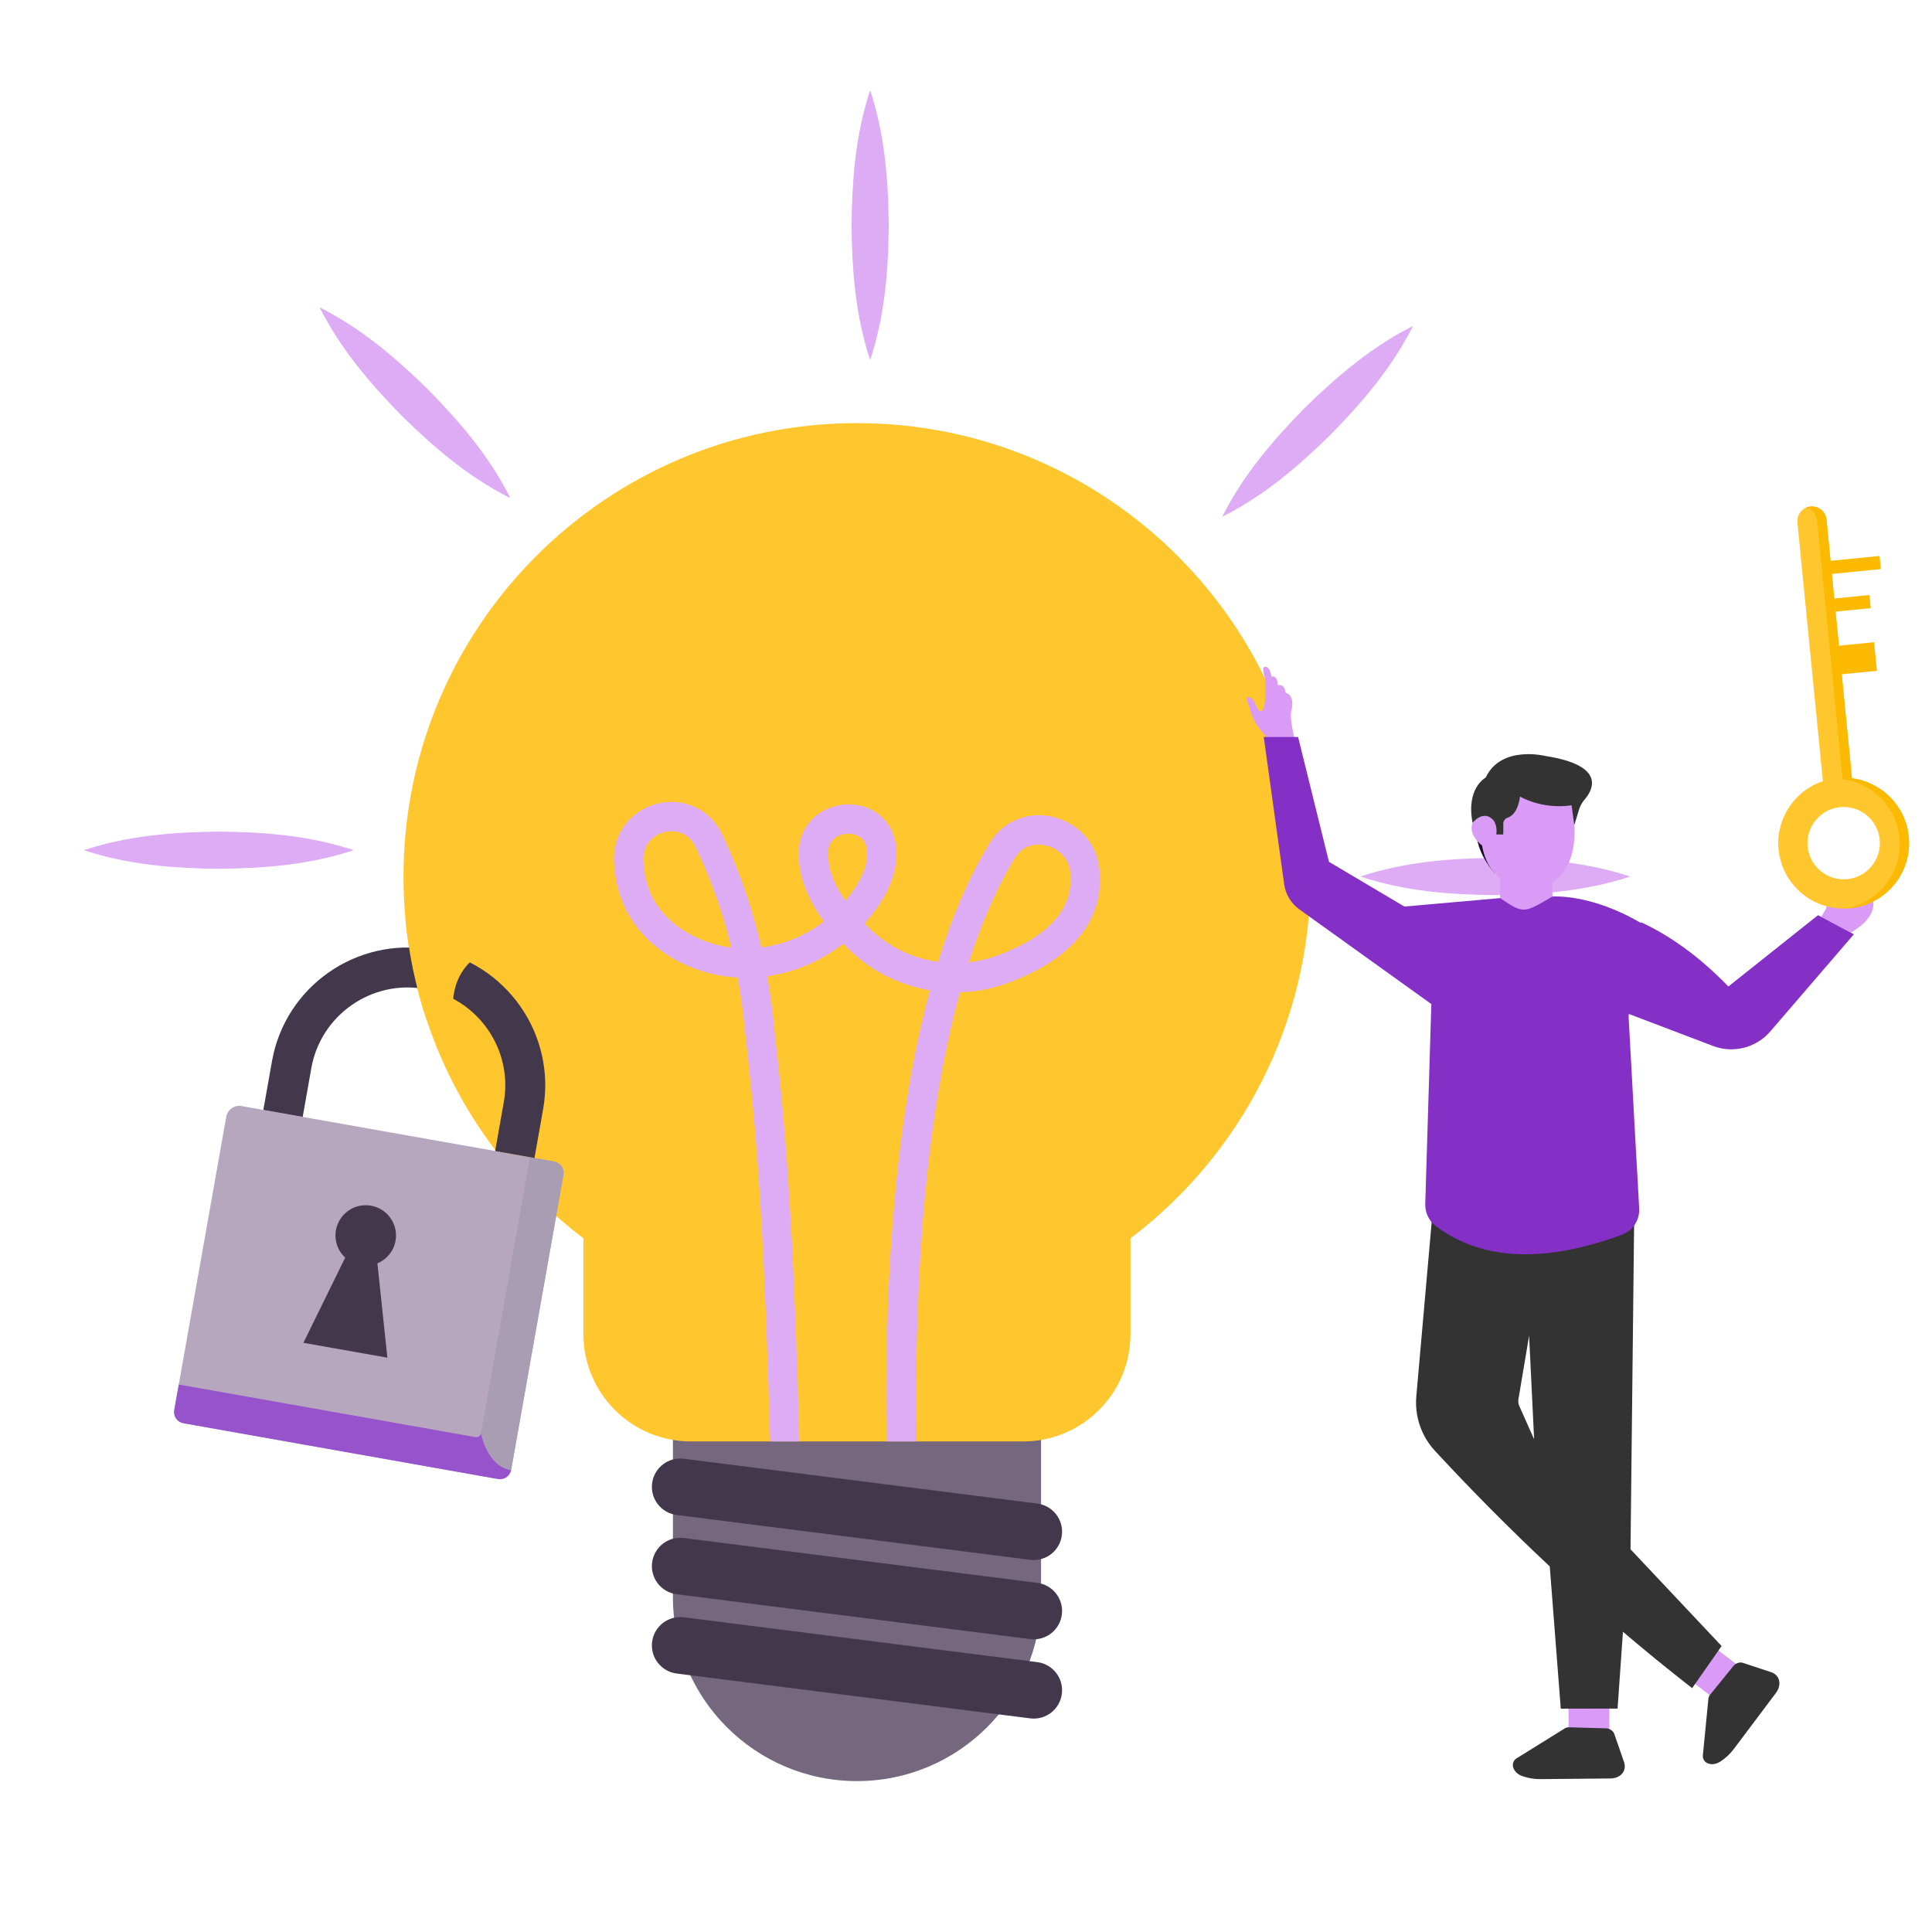 <svg xmlns="http://www.w3.org/2000/svg" xmlns:xlink="http://www.w3.org/1999/xlink" viewBox="0 0 3000 3000" width="3000" height="3000" preserveAspectRatio="xMidYMid meet" style="width: 100%; height: 100%; transform: translate3d(0px, 0px, 0px); content-visibility: visible;"><defs><clipPath id="__lottie_element_46"><rect width="3000" height="3000" x="0" y="0"/></clipPath></defs><g clip-path="url(#__lottie_element_46)"><g transform="matrix(1,0,0,1,0,0)" opacity="1" style="display: block;"><g opacity="1" transform="matrix(1,0,0,1,1330.72,2437.89)"><path fill="rgb(116,103,126)" fill-opacity="1" d=" M0,327.78 C0,327.78 0,327.78 0,327.78 C157.86,327.78 285.82,199.81 285.82,41.96 C285.82,41.96 285.82,-327.78 285.82,-327.78 C285.82,-327.78 -285.82,-327.78 -285.82,-327.78 C-285.82,-327.78 -285.82,41.96 -285.82,41.96 C-285.82,199.81 -157.86,327.78 0,327.78z"/></g><g opacity="1" transform="matrix(1,0,0,1,1330.745,1447.64)"><path fill="rgb(255,199,45)" fill-opacity="1" d=" M-704.215,-86.47 C-704.215,-64.89 -703.235,-43.53 -701.355,-22.44 C-696.395,32.31 -685.225,85.16 -668.465,135.58 C-623.075,272.09 -537.115,390.1 -424.835,475.08 C-424.835,475.08 -424.835,623.88 -424.835,623.88 C-424.835,715.98 -350.115,790.63 -257.945,790.63 C-257.945,790.63 257.875,790.63 257.875,790.63 C349.975,790.63 424.625,715.98 424.625,623.88 C424.625,623.88 424.625,475.22 424.625,475.22 C594.515,346.67 704.215,142.98 704.215,-86.48 C704.215,-475.28 388.875,-790.63 -0.075,-790.63 C-389.025,-790.63 -704.215,-475.28 -704.215,-86.47z"/></g><g opacity="1" transform="matrix(1,0,0,1,1330.72,2343.595)"><path fill="rgb(67,55,76)" fill-opacity="1" d=" M-280,8.845 C-280,8.845 268.93,78.475 268.93,78.475 C293.04,81.535 315.07,64.465 318.12,40.355 C321.18,16.245 304.11,-5.785 280,-8.845 C280,-8.845 -268.93,-78.475 -268.93,-78.475 C-293.04,-81.535 -315.07,-64.465 -318.12,-40.355 C-321.18,-16.245 -304.11,5.785 -280,8.845z"/></g><g opacity="1" transform="matrix(1,0,0,1,1330.72,2466.695)"><path fill="rgb(67,55,76)" fill-opacity="1" d=" M-280,8.845 C-280,8.845 268.93,78.475 268.93,78.475 C293.04,81.535 315.07,64.465 318.12,40.355 C321.18,16.245 304.11,-5.785 280,-8.845 C280,-8.845 -268.93,-78.475 -268.93,-78.475 C-293.04,-81.535 -315.07,-64.465 -318.12,-40.355 C-321.18,-16.235 -304.11,5.785 -280,8.845z"/></g><g opacity="1" transform="matrix(1,0,0,1,1330.72,2589.795)"><path fill="rgb(67,55,76)" fill-opacity="1" d=" M-280,8.845 C-280,8.845 268.93,78.475 268.93,78.475 C293.04,81.535 315.07,64.465 318.12,40.355 C321.18,16.245 304.11,-5.785 280,-8.845 C280,-8.845 -268.93,-78.475 -268.93,-78.475 C-293.04,-81.535 -315.07,-64.465 -318.12,-40.355 C-321.18,-16.235 -304.11,5.785 -280,8.845z"/></g><g opacity="1" transform="matrix(1,0,0,1,1332.165,1738.72)"><path fill="rgb(222,171,245)" fill-opacity="1" d=" M-378.655,-399.45 C-375.495,-335.84 -344.565,-284.87 -289.235,-251.76 C-257.645,-233.03 -222.465,-222.79 -186.745,-220.83 C-181.405,-191.97 -177.055,-160.05 -174.105,-125.09 C-152.755,52.66 -143.395,244.35 -136.315,499.55 C-136.315,499.55 -90.785,499.55 -90.785,499.55 C-97.865,242.4 -107.235,49.4 -128.685,-129.77 C-131.515,-163.32 -135.765,-194.36 -140.775,-222.89 C-98.735,-228.77 -57.675,-245.87 -22.815,-273.32 C-18.565,-269.07 -14.105,-264.72 -9.525,-260.36 C24.455,-228.77 66.935,-208.51 111.695,-201 C51.245,23.48 41.115,296.53 44.605,499.55 C44.605,499.55 91.005,499.55 91.005,499.55 C87.845,296.2 97.975,21.84 158.425,-197.84 C183.365,-198.6 208.195,-203.29 232.165,-212.11 C361.335,-259.82 381.165,-335.4 374.955,-390.3 C370.495,-430.05 341.625,-461.53 301.545,-470.57 C263.205,-479.07 225.415,-463.49 205.375,-430.92 C172.265,-377.12 145.685,-313.94 124.445,-245.11 C86.545,-250.45 50.275,-267 21.635,-293.69 C17.935,-297.18 14.125,-300.88 10.305,-304.8 C46.685,-345.64 63.245,-385.62 59.315,-423.74 C55.175,-464.04 23.485,-491.05 -17.585,-489.64 C-53.525,-488.33 -90.455,-462.74 -91.865,-416.23 C-92.845,-380.61 -79.775,-344.34 -52.655,-307.97 C-81.515,-285.64 -115.385,-271.92 -149.915,-267.56 C-169.625,-353.38 -195.985,-411 -209.815,-441.06 C-230.945,-487.35 -276.035,-499.55 -311.215,-490.94 C-346.635,-482.23 -381.165,-450.64 -378.655,-399.45z M172.245,-244.46 C191.635,-304.8 215.265,-360.02 244.125,-407.07 C254.475,-423.73 269.725,-427.22 280.615,-427.22 C285.405,-427.22 289.325,-426.46 291.615,-426.02 C307.405,-422.43 326.795,-409.68 329.625,-385.18 C335.945,-328.87 297.815,-284.98 216.355,-254.91 C201.975,-249.58 187.165,-246.09 172.245,-244.46z M-46.245,-414.91 C-45.705,-435.6 -29.585,-443.56 -15.965,-444.1 C-15.965,-444.1 -14.985,-444.1 -14.985,-444.1 C-8.665,-444.1 11.595,-442.25 13.885,-419.05 C16.285,-395.52 5.065,-369.06 -19.445,-340.08 C-35.465,-362.85 -47.005,-388.67 -46.245,-414.91z M-333.125,-401.74 C-334.435,-428.64 -316.355,-442.69 -300.455,-446.62 C-296.965,-447.49 -293.265,-447.93 -289.455,-447.93 C-275.295,-447.93 -260.045,-441.18 -251.335,-422.12 C-237.725,-392.49 -214.735,-342.17 -196.665,-267.46 C-220.845,-270.4 -244.365,-278.24 -265.825,-290.99 C-308.735,-316.56 -330.735,-352.72 -333.125,-401.74z"/></g><g opacity="1" transform="matrix(1,0,0,1,1351.18,349.53)"><path fill="rgb(222,171,245)" fill-opacity="1" d=" M0,-209.5 C-22.6,-140.87 -28.15,-71 -28.87,0 C-28.26,71.01 -22.73,140.87 0,209.5 C22.72,140.88 28.26,71.01 28.87,0 C28.15,-71 22.6,-140.85 0,-209.5z"/></g><g opacity="1" transform="matrix(1,0,0,1,2046,654.27)"><path fill="rgb(222,171,245)" fill-opacity="1" d=" M148.14,-148.14 C83.63,-115.59 30.3,-70.11 -20.41,-20.41 C-70.19,30.23 -115.68,83.54 -148.14,148.14 C-83.55,115.68 -30.23,70.19 20.41,20.41 C70.12,-30.3 115.58,-83.62 148.14,-148.14z"/></g><g opacity="1" transform="matrix(1,0,0,1,2321.83,1361.065)"><path fill="rgb(222,171,245)" fill-opacity="1" d=" M209.5,0.005 C140.87,-22.595 71,-28.145 0,-28.865 C-71.01,-28.255 -140.87,-22.725 -209.5,-0.005 C-140.88,22.725 -71.01,28.255 0,28.865 C71.01,28.145 140.86,22.605 209.5,0.005z"/></g><g opacity="1" transform="matrix(1,0,0,1,339.65,1320.18)"><path fill="rgb(222,171,245)" fill-opacity="1" d=" M-209.5,0 C-140.87,22.6 -71,28.15 0,28.87 C71.01,28.26 140.87,22.73 209.5,0 C140.88,-22.72 71.01,-28.26 0,-28.87 C-71.01,-28.15 -140.86,-22.6 -209.5,0z"/></g><g opacity="1" transform="matrix(1,0,0,1,644.39,625.36)"><path fill="rgb(222,171,245)" fill-opacity="1" d=" M-148.14,-148.14 C-115.59,-83.63 -70.11,-30.3 -20.41,20.41 C30.23,70.19 83.54,115.68 148.14,148.14 C115.69,83.55 70.19,30.23 20.41,-20.41 C-30.31,-70.11 -83.62,-115.58 -148.14,-148.14z"/></g><g opacity="1" transform="matrix(1,0,0,1,572.79,2006.78)"><path fill="rgb(182,166,190)" fill-opacity="1" d=" M-284.97,203.73 C-284.97,203.73 197.57,289.27 197.57,289.27 C208.79,291.26 219.5,283.78 221.49,272.56 C221.49,272.56 301.68,-179.81 301.68,-179.81 C303.67,-191.03 296.19,-201.74 284.97,-203.73 C284.97,-203.73 -197.57,-289.27 -197.57,-289.27 C-208.79,-291.26 -219.5,-283.78 -221.49,-272.56 C-221.49,-272.56 -301.69,179.82 -301.69,179.82 C-303.67,191.04 -296.19,201.75 -284.97,203.73z"/></g><g opacity="1" transform="matrix(1,0,0,1,531.275,2224.105)"><path fill="rgb(151,83,203)" fill-opacity="1" d=" M-253.665,-74.215 C-253.665,-74.215 -260.755,-34.235 -260.755,-34.235 C-262.425,-24.835 -256.165,-15.825 -246.725,-14.155 C-246.725,-14.155 242.345,72.545 242.345,72.545 C251.785,74.215 260.755,67.905 262.425,58.515 C224.895,52.885 215.785,1.205 215.785,1.205 C215.045,5.385 211.065,8.175 206.925,7.435 C206.925,7.435 -253.665,-74.215 -253.665,-74.215z"/></g><g opacity="1" transform="matrix(1,0,0,1,811.885,2039.75)"><path fill="rgb(169,157,179)" fill-opacity="1" d=" M11.125,-242.86 C11.125,-242.86 -64.825,185.55 -64.825,185.55 C-64.825,185.55 -55.715,237.23 -18.185,242.86 C-18.185,242.86 63.155,-216 63.155,-216 C64.825,-225.44 58.525,-234.46 49.085,-236.13 C49.085,-236.13 11.125,-242.86 11.125,-242.86z"/></g><g opacity="1" transform="matrix(1,0,0,1,544.925,1987.925)"><path fill="rgb(67,55,76)" fill-opacity="1" d=" M-73.785,97.165 C-73.785,97.165 -8.925,-35.025 -8.925,-35.025 C-20.235,-45.525 -26.175,-61.345 -23.285,-77.675 C-18.755,-103.225 5.635,-120.275 31.185,-115.745 C56.735,-111.215 73.785,-86.825 69.255,-61.275 C66.365,-44.945 55.345,-32.125 41.115,-26.155 C41.115,-26.155 56.585,120.275 56.585,120.275 C56.585,120.275 -73.785,97.165 -73.785,97.165z"/></g><g opacity="1" transform="matrix(1,0,0,1,636.43,1626.06)"><path fill="rgb(67,55,76)" fill-opacity="1" d=" M-227.5,97.43 C-227.5,97.43 -166.42,108.26 -166.42,108.26 C-166.42,108.26 -153,32.54 -153,32.54 C-138.39,-49.85 -59.48,-105 22.91,-90.4 C105.3,-75.79 160.45,3.12 145.84,85.51 C145.84,85.51 132.42,161.23 132.42,161.23 C132.42,161.23 193.5,172.06 193.5,172.06 C193.5,172.06 206.92,96.34 206.92,96.34 C227.5,-19.73 149.81,-130.91 33.73,-151.48 C-82.34,-172.06 -193.52,-94.36 -214.09,21.71 C-214.09,21.71 -227.5,97.43 -227.5,97.43z"/></g><g opacity="1" transform="matrix(1,0,0,1,693.67,1504.21)"><path fill="rgb(255,199,45)" fill-opacity="1" d=" M-64.28,-79.01 C-59.32,-24.26 -48.15,28.59 -31.39,79.01 C-31.39,79.01 10.65,76.43 10.65,76.43 C0,-7.1 64.28,-28.8 64.28,-28.8 C64.28,-28.8 -64.28,-79.01 -64.28,-79.01z"/></g></g><g transform="matrix(1,0,0,1,0,0)" opacity="1" style="display: block;"><g opacity="1" transform="matrix(1,0,0,1,2369.94,1386.635)"><path fill="rgb(218,155,246)" fill-opacity="1" d=" M0,45.535 C0,45.535 0,45.535 0,45.535 C-22.47,45.535 -40.69,27.315 -40.69,4.845 C-40.69,4.845 -40.69,-45.535 -40.69,-45.535 C-40.69,-45.535 40.68,-45.535 40.68,-45.535 C40.68,-45.535 40.68,4.845 40.68,4.845 C40.69,27.315 22.47,45.535 0,45.535z"/></g><g opacity="1" transform="matrix(1,0,0,1,2310.675,1324.35)"><path fill="rgb(27,11,39)" fill-opacity="1" d=" M-18.035,-27.34 C-18.035,-27.34 -16.385,1.59 10.205,31.38 C10.205,31.38 18.035,13.89 17.105,13.27 C16.175,12.65 -1.155,-31.38 -1.155,-31.38 C-1.155,-31.38 -18.035,-27.34 -18.035,-27.34z"/></g><g opacity="1" transform="matrix(1,0,0,1,2365.125,1298.87)"><path fill="rgb(218,155,246)" fill-opacity="1" d=" M80.905,-77.01 C80.905,-77.01 79.405,-17.63 79.405,-17.63 C79.405,-17.63 90.075,72.25 14.375,80.93 C14.375,80.93 -51.815,84.65 -63.805,13.95 C-63.805,13.95 -90.075,-4.9 -75.795,-26.36 C-75.795,-26.36 -26.185,-79.38 -26.185,-79.38 C-26.185,-79.38 20.015,-84.65 20.015,-84.65 C20.015,-84.65 80.905,-77.01 80.905,-77.01z"/></g><g opacity="1" transform="matrix(1,0,0,1,2385.86,1226.145)"><path fill="rgb(51,51,51)" fill-opacity="1" d=" M-25.52,10.695 C-25.52,10.695 7.66,31.155 54.48,24.335 C54.48,24.335 58.67,55.075 58.67,55.075 C58.67,55.075 65.94,31.385 65.94,31.385 C67.71,25.625 70.54,20.225 74.49,15.675 C86.98,1.255 109.78,-37.275 13.87,-52.255 C13.87,-52.255 -54.97,-69.615 -78.84,-18.765 C-78.84,-18.765 -109.78,-2.695 -99.24,51.575 C-99.24,51.575 -82.87,30.235 -67.05,47.285 C-67.05,47.285 -60.23,55.345 -62.4,69.615 C-62.4,69.615 -51.55,69.615 -51.55,69.615 C-51.55,69.615 -51.55,53.015 -51.55,53.015 C-51.55,48.965 -49.15,45.155 -45.33,43.815 C-34.51,40.025 -28.08,28.685 -25.52,10.695z"/></g><g opacity="1" transform="matrix(1,0,0,1,2467.305,2660.337)"><path fill="rgb(218,155,246)" fill-opacity="1" d=" M31.771,41.908 C31.771,41.908 -31.62,42.022 -31.62,42.022 C-31.62,42.022 -31.771,-41.908 -31.771,-41.908 C-31.771,-41.908 31.619,-42.022 31.619,-42.022 C31.619,-42.022 31.771,41.908 31.771,41.908z"/></g><g opacity="1" transform="matrix(1,0,0,1,2435.23,2722.365)"><path fill="rgb(51,51,51)" fill-opacity="1" d=" M71.4,-30.005 C71.4,-30.005 86.6,13.805 86.6,13.805 C87.87,17.475 88.09,21.195 87.25,24.645 C85.11,33.355 76.51,39.145 65.55,39.245 C65.55,39.245 -43.76,40.235 -43.76,40.235 C-53.11,40.325 -62.72,38.665 -71.92,35.385 C-82.02,31.775 -88.09,22.405 -85.48,14.455 C-84.42,11.215 -82,8.575 -78.62,6.945 C-78.62,6.945 -5.17,-38.685 -5.17,-38.685 C-3.42,-39.775 -1.2,-40.325 1.17,-40.255 C1.17,-40.255 58.59,-38.605 58.59,-38.605 C64.3,-38.445 69.74,-34.795 71.4,-30.005z"/></g><g opacity="1" transform="matrix(1,0,0,1,2656.926,2593.932)"><path fill="rgb(218,155,246)" fill-opacity="1" d=" M52.59,0.252 C52.59,0.252 14.144,50.653 14.144,50.653 C14.144,50.653 -52.59,-0.25 -52.59,-0.25 C-52.59,-0.25 -14.144,-50.652 -14.144,-50.652 C-14.144,-50.652 52.59,0.252 52.59,0.252z"/></g><g opacity="1" transform="matrix(1,0,0,1,2704.28,2660.91)"><path fill="rgb(51,51,51)" fill-opacity="1" d=" M2,-78.89 C2,-78.89 46.02,-64.33 46.02,-64.33 C49.71,-63.11 52.79,-61.02 55.02,-58.25 C60.64,-51.26 60,-40.91 53.42,-32.15 C53.42,-32.15 -12.25,55.24 -12.25,55.24 C-17.86,62.71 -25.03,69.34 -33.23,74.65 C-42.24,80.48 -53.36,79.6 -58.09,72.69 C-60.01,69.88 -60.64,66.35 -59.88,62.67 C-59.88,62.67 -51.45,-23.38 -51.45,-23.38 C-51.25,-25.44 -50.34,-27.52 -48.85,-29.37 C-48.85,-29.37 -12.63,-73.96 -12.63,-73.96 C-9.02,-78.38 -2.81,-80.48 2,-78.89z"/></g><g opacity="1" transform="matrix(1,0,0,1,2434.895,2250.81)"><path fill="rgb(51,51,51)" fill-opacity="1" d=" M96.965,154.91 C96.965,154.91 102.525,-347.67 102.525,-347.67 C102.525,-347.67 102.735,-365.95 102.735,-365.95 C102.735,-365.95 -83.605,-402.41 -83.605,-402.41 C-83.605,-402.41 -211.365,-357.3 -211.365,-357.3 C-211.365,-357.3 -211.795,-353.02 -211.795,-353.02 C-211.795,-353.02 -235.635,-82.86 -235.635,-82.86 C-238.415,-51.64 -227.835,-20.64 -206.445,2.35 C-149.995,63.29 -90.875,123.05 -28.435,181.53 C-28.435,181.53 -11.325,402.41 -11.325,402.41 C-11.325,402.41 76.875,402.3 76.875,402.3 C76.875,402.3 85.215,283.1 85.215,283.1 C85.215,283.1 85.215,282.989 85.215,282.989 C119.955,312.6 155.775,341.79 192.655,370.55 C192.655,370.55 238.415,305.12 238.415,305.12 C238.415,305.12 96.965,154.91 96.965,154.91z M-75.695,-67.46 C-77.295,-70.99 -77.725,-74.94 -76.975,-78.69 C-76.975,-78.69 -60.515,-176.72 -60.515,-176.72 C-60.515,-176.72 -52.715,-15.93 -52.715,-15.93 C-52.715,-15.93 -75.695,-67.46 -75.695,-67.46z"/></g><g opacity="1" transform="matrix(1,0,0,1,1982.795,1130.1)"><path fill="rgb(218,155,246)" fill-opacity="1" d=" M4.865,94.77 C4.865,94.77 48.355,92.76 48.355,92.76 C48.355,92.76 48.375,92.59 48.375,92.59 C48.375,92.59 48.305,92.55 48.355,92.48 C48.355,92.48 48.305,91.98 48.305,91.98 C48.305,91.98 48.285,91.87 48.255,91.76 C48.255,91.76 48.175,91.16 48.175,91.16 C48.175,91.16 48.075,90.45 48.075,90.45 C48.045,90.06 47.935,89.52 47.875,89.02 C45.505,77.39 30.685,34.97 24.455,3.61 C21.935,-8.95 20.835,-19.67 22.385,-26 C28.765,-51.86 13.305,-54.36 13.305,-54.36 C12.085,-69.24 1.205,-66.29 1.205,-66.29 C1.205,-66.29 1.425,-73.29 -1.565,-77.16 C-1.585,-77.27 -1.585,-77.27 -1.655,-77.31 C-4.815,-81.2 -8.505,-79.2 -8.505,-79.2 C-8.505,-79.2 -8.665,-79.39 -8.675,-78.66 C-8.805,-81.06 -10.035,-93.9 -17.495,-94.7 C-18.015,-94.76 -18.465,-94.77 -18.835,-94.63 C-19.005,-94.65 -19.115,-94.63 -19.225,-94.6 C-20.775,-94.2 -21.335,-92.9 -21.325,-91.03 C-21.345,-90.86 -21.365,-90.68 -21.335,-90.58 C-21.165,-85.93 -18.405,-78.22 -18.065,-71.23 C-17.785,-66.6 -17.555,-58.29 -17.905,-50.07 C-18.435,-38.54 -20.045,-27.05 -24.275,-25.96 C-26.735,-25.31 -28.515,-27.01 -30.125,-29.71 C-33.165,-35.09 -35.495,-44.19 -40.475,-46.27 C-47.965,-49.49 -48.375,-47.54 -44.445,-36.76 C-42.325,-30.95 -40.955,-24.41 -37.825,-16.85 C-35.155,-10.32 -31.105,-3.18 -24.295,4.71 C-22.795,6.42 -21.395,8.15 -20.065,9.83 C-8.195,24.58 -2.765,37.24 -1.895,60.34 C-0.965,86.09 4.865,94.77 4.865,94.77z"/></g><g opacity="1" transform="matrix(1,0,0,1,2255.6,1552.185)"><path fill="rgb(132,47,197)" fill-opacity="1" d=" M289.7,324.245 C290.26,334.045 287.36,343.345 281.83,350.965 C281.83,350.965 281.82,350.975 281.82,350.975 C277.1,357.375 270.6,362.395 262.78,365.185 C146.35,407.805 48.32,407.395 -26.21,351.575 C-28.55,349.795 -30.67,347.875 -32.5,345.635 C-32.5,345.635 -32.51,345.625 -32.51,345.625 C-39.11,337.905 -42.67,327.945 -42.47,317.585 C-42.47,317.585 -33.02,6.905 -33.02,6.905 C-33.02,6.905 -238.09,-140.205 -238.09,-140.205 C-250.84,-149.395 -259.37,-163.425 -261.51,-178.915 C-261.51,-178.915 -293.26,-407.805 -293.26,-407.805 C-293.26,-407.805 -239.92,-407.805 -239.92,-407.805 C-239.92,-407.805 -192.02,-213.965 -192.02,-213.965 C-192.02,-213.965 -74.83,-144.475 -74.83,-144.475 C-74.83,-144.475 73.76,-157.615 73.76,-157.615 C109.94,-133.435 109.94,-133.435 154.92,-160.065 C154.92,-160.065 214.54,-165.075 293.26,-118.405 C293.26,-118.405 273.24,25.965 273.24,25.965 C273.24,25.965 284.82,236.575 284.82,236.575 C284.82,236.575 287.16,277.055 287.16,277.055 C287.16,277.055 289.7,324.245 289.7,324.245z"/></g></g><g transform="matrix(0.995,-0.098,0.098,0.995,-127.702,255.541)" opacity="1" style="display: block;"><g opacity="1" transform="matrix(1,0,0,1,2869.17,1436.495)"><path fill="rgb(218,155,246)" fill-opacity="1" d=" M41.03,0.225 C41.75,27.405 6.99,42.485 1.39,44.745 C1.39,44.745 -41.75,16.055 -41.75,16.055 C-41.75,16.055 -34.6,6.435 -34.6,6.435 C-33.27,4.645 -32.31,2.645 -31.75,0.535 C-31.15,-1.675 -31,-3.995 -31.31,-6.305 C-31.31,-6.305 -34.03,-26.485 -34.03,-26.485 C-34.07,-26.765 -34.09,-27.035 -34.09,-27.315 C-34.09,-29.985 -32.32,-32.385 -29.69,-33.145 C-26.53,-34.065 -23.22,-32.305 -22.21,-29.175 C-22.21,-29.175 -16.27,-10.805 -16.27,-10.805 C-16.02,-10.045 -14.89,-10.215 -14.88,-11.025 C-14.87,-11.365 -14.86,-11.685 -14.85,-12.015 C-14.11,-35.255 15.54,-44.745 29.88,-26.435 C35.53,-19.225 38.76,-12.535 40.17,-6.395 C40.7,-4.115 40.97,-1.905 41.03,0.225z"/></g><g opacity="1" transform="matrix(1,0,0,1,2928.475,913.84)"><path fill="rgb(251,185,0)" fill-opacity="1" d=" M-44.085,-10.23 C-44.085,-10.23 44.085,-10.23 44.085,-10.23 C44.085,-10.23 44.085,10.23 44.085,10.23 C44.085,10.23 -44.085,10.23 -44.085,10.23 C-44.085,10.23 -44.085,-10.23 -44.085,-10.23z"/></g><g opacity="1" transform="matrix(1,0,0,1,2917.695,972.66)"><path fill="rgb(251,185,0)" fill-opacity="1" d=" M-33.305,-10.23 C-33.305,-10.23 33.305,-10.23 33.305,-10.23 C33.305,-10.23 33.305,10.23 33.305,10.23 C33.305,10.23 -33.305,10.23 -33.305,10.23 C-33.305,10.23 -33.305,-10.23 -33.305,-10.23z"/></g><g opacity="1" transform="matrix(1,0,0,1,2917.695,1058.395)"><path fill="rgb(251,185,0)" fill-opacity="1" d=" M-33.305,-22.285 C-33.305,-22.285 33.305,-22.285 33.305,-22.285 C33.305,-22.285 33.305,22.285 33.305,22.285 C33.305,22.285 -33.305,22.285 -33.305,22.285 C-33.305,22.285 -33.305,-22.285 -33.305,-22.285z"/></g><g opacity="1" transform="matrix(1,0,0,1,2873.4,1130.125)"><path fill="rgb(255,199,45)" fill-opacity="1" d=" M22.689,112.865 C22.689,112.865 22.689,-290.805 22.689,-290.805 C22.689,-303.335 12.53,-313.495 0,-313.495 C-12.53,-313.495 -22.691,-303.335 -22.691,-290.805 C-22.691,-290.805 -22.691,112.875 -22.691,112.875 C-67.821,123.215 -101.601,163.675 -101.601,211.895 C-101.601,267.915 -56.02,313.495 0,313.495 C56.021,313.495 101.6,267.915 101.6,211.895 C101.599,163.665 67.819,123.205 22.689,112.865z M0,268.105 C-31,268.105 -56.221,242.885 -56.221,211.885 C-56.221,180.885 -31,155.665 0,155.665 C31,155.665 56.219,180.885 56.219,211.885 C56.219,242.885 31,268.105 0,268.105z"/></g><g opacity="1" transform="matrix(1,0,0,1,2920.525,1130.12)"><path fill="rgb(251,185,0)" fill-opacity="1" d=" M54.465,211.88 C54.465,267.91 8.905,313.5 -47.125,313.5 C-49.565,313.5 -52.015,313.39 -54.425,313.22 C-1.815,309.45 39.865,265.43 39.865,211.88 C39.865,163.67 6.075,123.21 -39.065,112.88 C-39.065,112.88 -39.065,-290.81 -39.065,-290.81 C-39.065,-300.79 -45.485,-309.24 -54.465,-312.28 C-52.165,-313.08 -49.715,-313.5 -47.135,-313.5 C-34.605,-313.5 -24.445,-303.34 -24.445,-290.81 C-24.445,-290.81 -24.445,112.88 -24.445,112.88 C20.705,123.21 54.465,163.67 54.465,211.88z"/></g><g opacity="1" transform="matrix(1,0,0,1,2702.07,1542.22)"><path fill="rgb(132,47,197)" fill-opacity="1" d=" M173.23,-57.83 C173.23,-57.83 29.25,79.61 29.25,79.61 C4.63,103.11 -32.18,108.44 -62.45,92.87 C-62.45,92.87 -226.357,11.322 -226.357,11.322 C-226.357,11.322 -171.182,-107.868 -171.182,-107.868 C-171.182,-107.868 -153.21,-108.44 -153.21,-108.44 C-114.7,-85.61 -71.62,-50.41 -28.71,3.8 C-28.71,3.8 120.68,-92.78 120.68,-92.78 C120.68,-92.78 125.35,-89.67 125.35,-89.67 C125.35,-89.67 168.49,-60.98 168.49,-60.98 C168.49,-60.98 173.23,-57.83 173.23,-57.83z"/></g></g></g></svg>